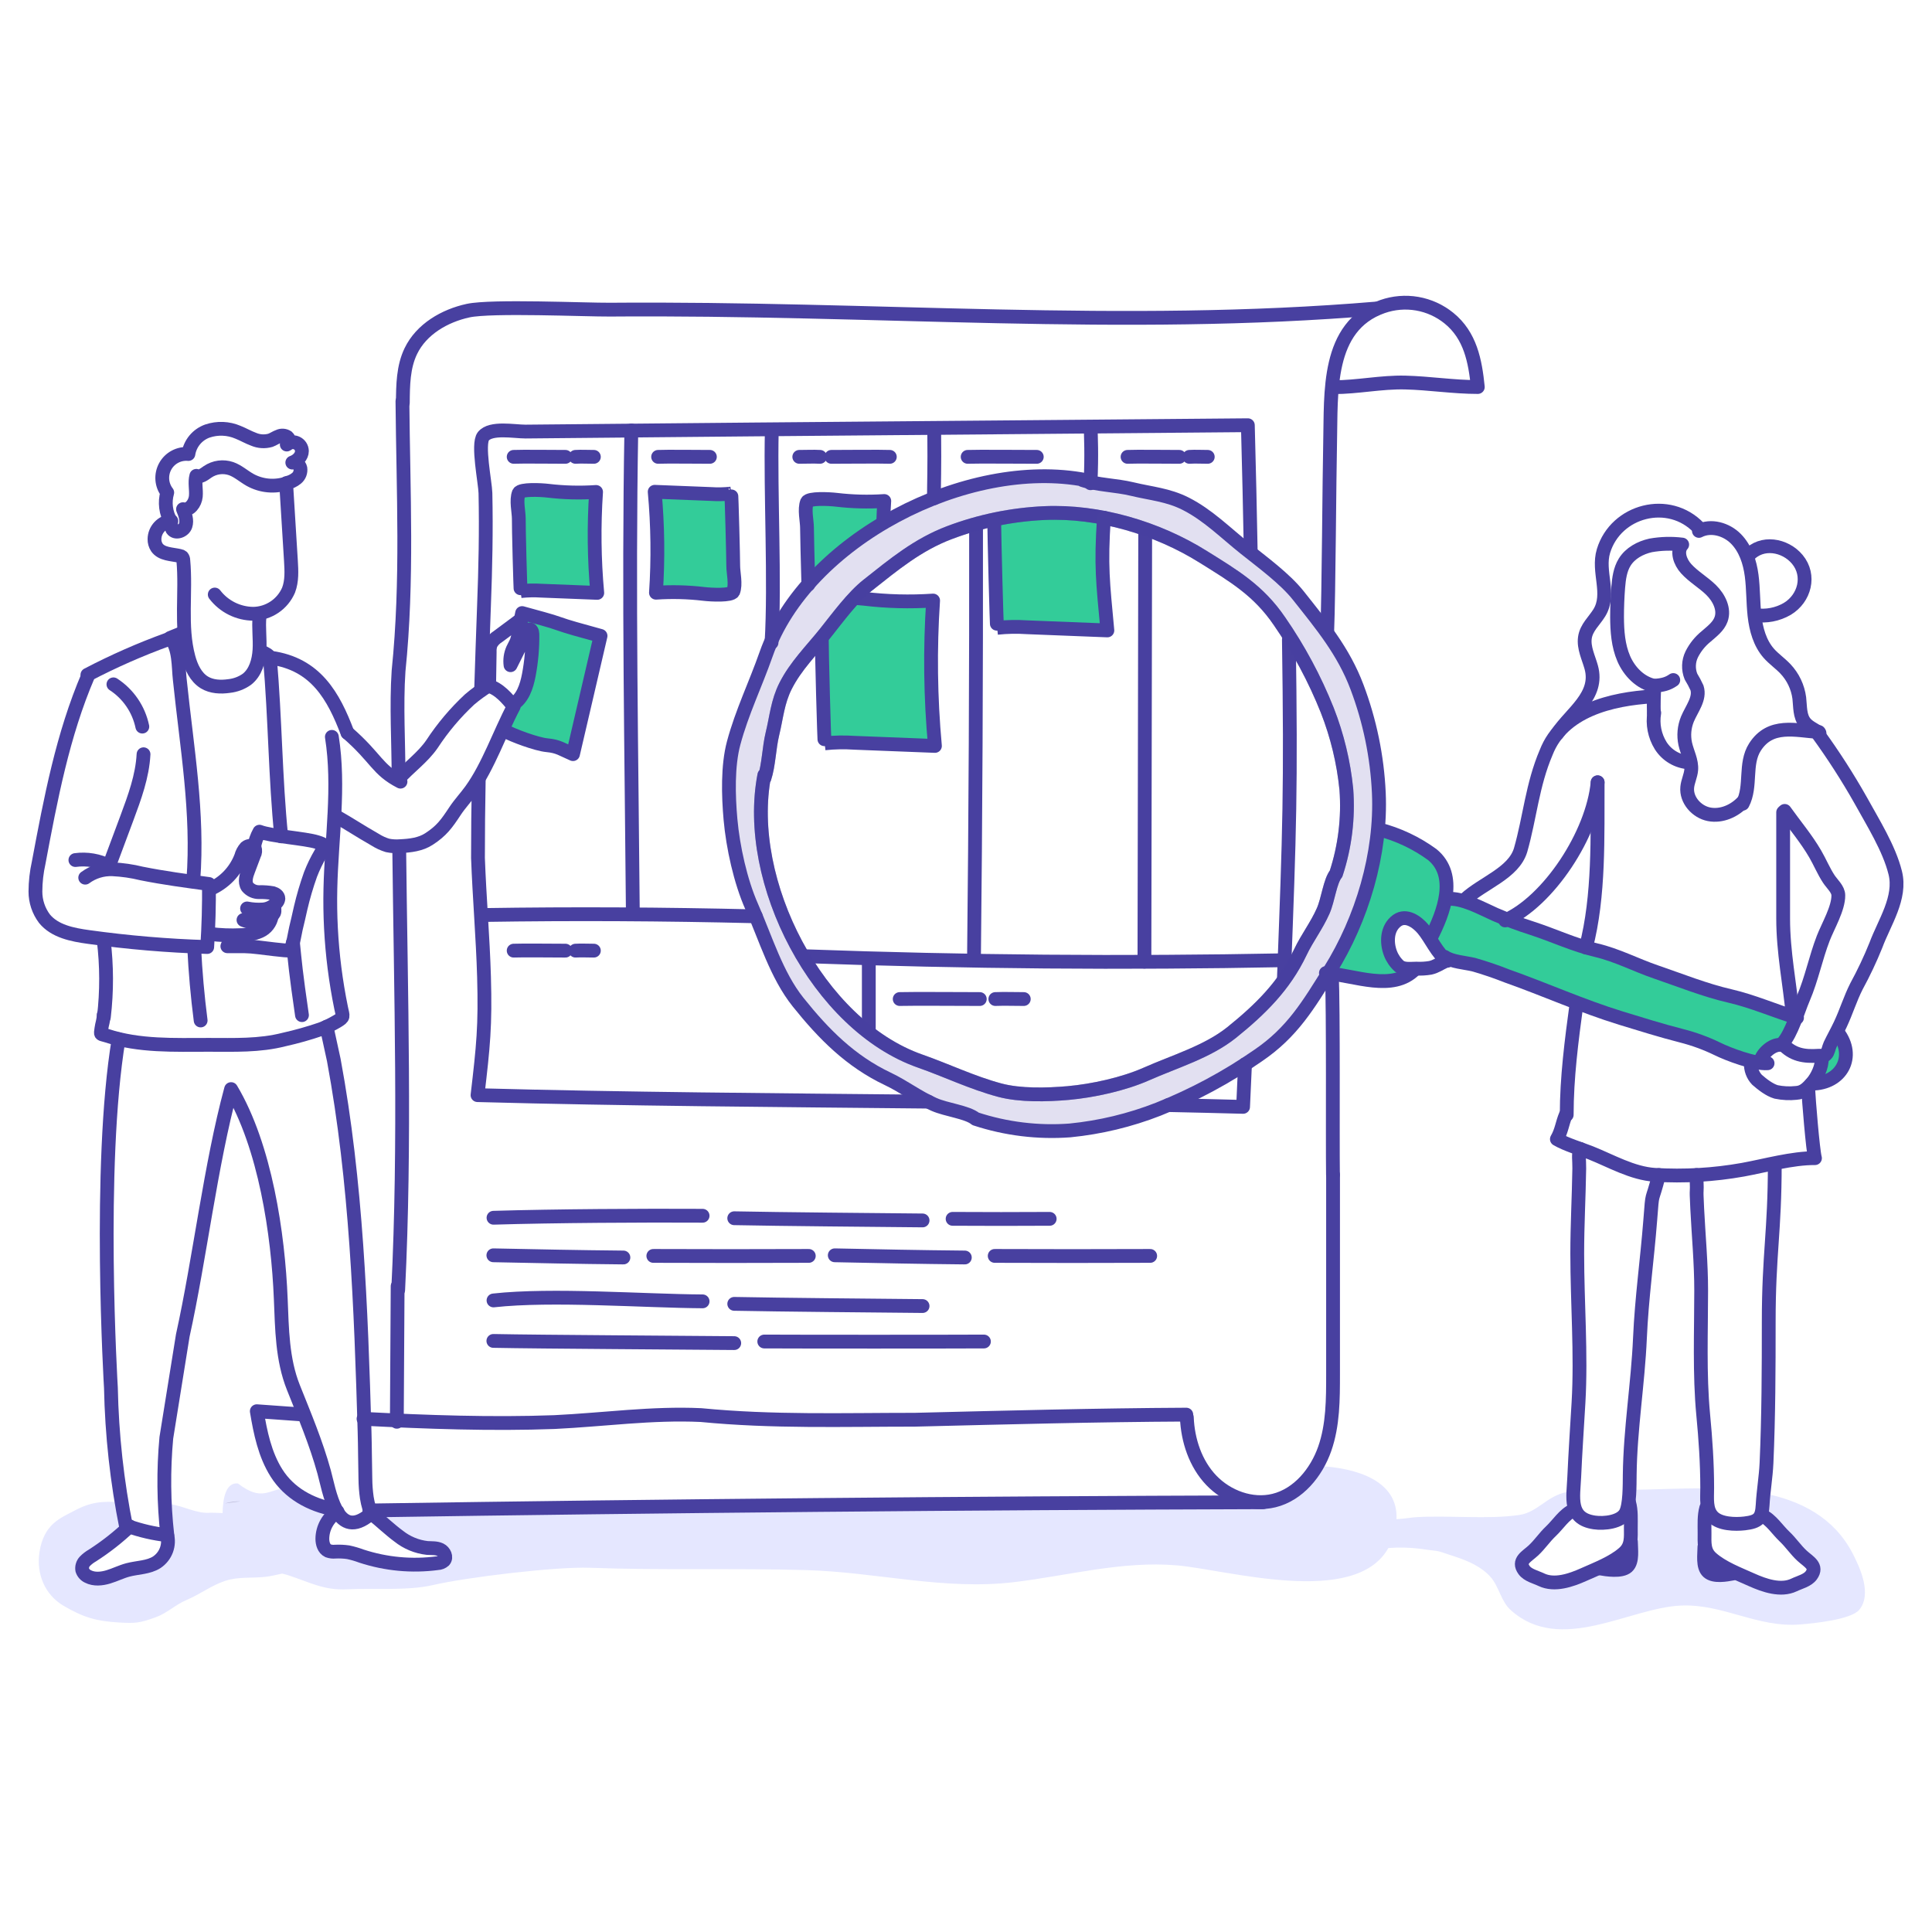 <svg width="140" height="140" viewBox="0 0 140 140" fill="none" xmlns="http://www.w3.org/2000/svg">
<path d="M72.403 45.662C73.12 45.597 73.841 45.585 74.56 45.626L80.391 45.823C80.068 42.826 80.024 39.805 80.259 36.799C78.646 36.498 77.007 36.358 75.366 36.38C74.591 36.38 72.395 36.523 72.189 36.883C71.894 37.538 72.189 38.579 72.189 39.186C72.179 39.726 72.357 45.668 72.403 45.662Z" fill="#33CC99"/>
<path d="M134.251 112.57C132.906 109.978 130.5 108.726 127.74 108.198C127.75 108.4 127.75 108.602 127.74 108.803C127.729 109.012 127.637 109.243 127.645 109.448C127.645 109.592 127.633 109.628 127.625 109.634C127.616 109.641 127.683 109.653 127.813 109.816C128.144 110.235 128.481 110.654 128.829 111.048C129.535 111.86 130.552 112.272 131.225 113.116C131.681 113.688 131.403 114.504 130.628 114.555C130.054 114.59 129.648 115.04 129.021 115.022C128.395 115.003 127.823 114.747 127.269 114.515C126.772 114.305 126.211 113.843 125.671 113.914C125.13 113.985 124.799 114.192 124.219 114.098C123.639 114.004 123.501 113.298 123.715 112.861C123.905 112.473 123.788 111.845 123.756 111.435C123.719 110.939 123.647 110.445 123.599 109.948C123.586 109.821 123.608 109.692 123.663 109.577C123.718 109.461 123.804 109.363 123.911 109.293C123.924 108.824 123.765 108.261 123.735 107.853C121.817 107.832 119.865 107.945 117.974 107.961C117.878 108.537 117.914 109.127 118.079 109.687C118.191 110.2 118.254 110.723 118.267 111.249C118.318 112.182 118.267 113.342 117.208 113.673C116.697 113.828 116.209 113.61 115.7 113.673C115.103 113.749 114.519 114.18 113.957 114.389C112.701 114.862 111.89 114.473 110.73 113.981C110.229 113.772 110.204 112.995 110.56 112.658C111.367 111.898 112.236 111.192 112.965 110.344C113.256 109.971 113.603 109.645 113.993 109.377C113.908 108.983 113.848 108.583 113.815 108.181C113.815 108.144 113.815 108.106 113.815 108.07C113.735 108.083 113.654 108.093 113.574 108.108C112.064 108.399 111.444 109.588 110.074 109.783C107.819 110.114 104.941 109.796 102.615 109.94C102.244 109.963 101.986 110.032 101.195 110.087C101.327 107.296 98.309 106.368 95.53 106.228C95.509 106.279 95.484 106.328 95.454 106.374C94.422 107.972 92.922 108.615 91.069 108.738C88.79 108.891 86.487 108.847 84.202 108.866C81.647 108.887 79.094 108.977 76.539 108.985C75.366 108.985 74.189 108.968 73.016 109.01C72.289 109.035 71.496 108.914 70.744 108.927C70.407 108.966 70.07 109.021 69.73 109.035C69.607 109.042 69.484 109.018 69.372 108.966H69.357C69.188 109.046 68.998 109.074 68.813 109.046C68.462 109.132 68.104 109.18 67.743 109.19C66.287 109.239 64.825 109.029 63.366 109.04C60.096 109.063 56.852 108.992 53.581 109.119C50.379 109.243 47.169 109.301 43.964 109.402C40.595 109.509 32.171 109.429 28.802 109.431C28.159 109.431 27.518 109.431 26.881 109.414C26.895 109.446 26.911 109.476 26.929 109.504C27.175 109.87 27.469 110.201 27.803 110.489C28.109 110.775 28.439 111.037 28.787 111.272C29.144 111.513 29.521 111.724 29.914 111.9C30.167 111.995 30.429 112.061 30.697 112.099C31.237 112.199 31.914 112.308 32.228 112.808C32.247 112.837 32.259 112.869 32.264 112.902C32.269 112.936 32.267 112.97 32.257 113.002C32.248 113.035 32.231 113.065 32.209 113.09C32.186 113.116 32.158 113.136 32.127 113.15C32.11 113.194 32.079 113.232 32.039 113.257C32 113.283 31.953 113.296 31.905 113.294C30.858 113.294 29.811 113.357 28.764 113.229C28.238 113.164 27.717 113.043 27.204 112.934C26.756 112.842 26.303 112.769 25.853 112.677C25.76 112.659 25.669 112.632 25.581 112.597C25.514 112.57 25.445 112.507 25.371 112.482C25.371 112.482 25.302 112.482 25.262 112.482L25.133 112.455L24.789 112.375C24.558 112.309 24.321 112.27 24.081 112.258C23.933 112.284 23.78 112.269 23.639 112.214C23.375 112.065 23.384 111.692 23.39 111.431C23.392 111.074 23.493 110.725 23.683 110.424C23.791 110.259 23.91 110.101 24.039 109.953C24.151 109.839 24.251 109.715 24.339 109.582C24.399 109.461 24.441 109.332 24.462 109.199C23.257 109.016 22.104 108.579 21.08 107.917C21.02 107.879 20.965 107.832 20.917 107.779C19.436 107.92 19.015 108.853 17.241 107.497C16.376 107.404 16.15 108.543 16.129 109.641C15.645 109.624 15.291 109.613 15.26 109.618C14.238 109.71 13.287 109.109 12.276 108.989C12.135 108.973 11.997 108.952 11.857 108.929C12.027 110.028 12.422 111.144 11.949 112.205C11.847 112.473 11.684 112.713 11.473 112.907C11.262 113.1 11.008 113.242 10.732 113.319C10.048 113.462 9.374 113.648 8.713 113.874C8.242 114.04 7.775 114.251 7.266 114.27C6.757 114.289 6.177 114.027 6.033 113.508C5.861 112.89 6.588 112.681 7.009 112.492C7.549 112.232 8.037 111.873 8.447 111.435C8.646 111.252 8.822 111.047 8.973 110.824C9.043 110.732 9.09 110.626 9.111 110.514C9.091 110.389 9.048 110.269 8.986 110.16C8.753 109.605 8.814 109.467 8.81 108.866C7.396 108.761 6.565 108.83 5.304 109.515C4.407 110.001 3.168 110.424 2.858 112.49C2.623 114.06 3.251 115.562 4.609 116.364C6.089 117.23 7.027 117.48 8.634 117.572C9.79 117.639 10.1 117.622 11.293 117.189C12.102 116.898 12.734 116.265 13.537 115.932C14.519 115.514 15.3 114.898 16.293 114.563C17.285 114.228 18.295 114.381 19.285 114.257C19.677 114.209 20.058 114.109 20.441 114.029C20.615 114.067 20.786 114.115 20.954 114.171C22.458 114.666 23.488 115.254 25.158 115.168C27.022 115.074 29.541 115.285 31.361 114.862C33.794 114.297 40.28 113.514 42.741 113.606C47.977 113.803 53.213 113.625 58.448 113.776C63.504 113.92 68.423 115.254 73.492 114.647C77.395 114.18 81.314 113.093 85.28 113.432C88.916 113.744 98.183 116.496 100.606 112.176C101.365 112.117 102.127 112.134 102.883 112.226C104.682 112.49 103.741 112.243 105.465 112.808C106.391 113.114 107.364 113.533 108.022 114.287C108.638 114.992 108.763 116.045 109.488 116.688C113.082 119.902 118.056 116.512 121.794 116.345C124.873 116.207 127.348 117.974 130.481 117.712C131.394 117.637 134.104 117.371 134.718 116.665C135.679 115.526 134.774 113.581 134.251 112.57Z" fill="#E5E7FF"/>
<path d="M59.907 53.87C60.623 53.793 61.345 53.779 62.064 53.828L67.894 54.059C67.57 50.555 67.525 47.031 67.76 43.521C66.091 43.633 64.416 43.59 62.755 43.393C61.984 43.301 59.898 43.202 59.693 43.621C59.398 44.388 59.703 45.602 59.693 46.305C59.684 46.94 59.861 53.876 59.907 53.87Z" fill="#33CC99"/>
<path d="M127.561 76.839C127.532 76.785 127.556 76.695 127.561 76.634C127.566 76.573 127.592 76.546 127.63 76.497C127.667 76.449 127.64 76.381 127.698 76.361C127.756 76.34 127.775 76.278 127.835 76.292C127.948 76.312 127.936 76.177 128.051 76.174C128.048 76.124 128.048 76.073 128.051 76.022C128.071 75.844 128.21 76.028 128.313 75.882C128.485 75.629 128.778 75.782 129.065 75.677C129.289 75.585 129.572 74.86 129.729 74.669C129.816 74.535 129.892 74.395 129.959 74.25C130.054 74.083 130.148 73.915 130.227 73.74C129.957 73.652 129.685 73.561 129.419 73.465C128.336 73.082 127.243 72.812 127.243 72.812L122.402 71.289C122.402 71.289 118.214 69.736 117.47 69.438C116.727 69.141 114.639 68.584 113.763 68.276C112.888 67.969 110.193 66.997 108.896 66.495C107.6 65.992 105.839 65.28 105.839 65.28L104.932 65.228C105.002 64.867 105.046 64.502 105.062 64.135C105.072 63.635 104.689 62.81 104.195 62.184C103.7 61.558 101.906 60.804 100.819 60.385C99.732 59.966 99.545 60.201 99.545 60.201L95.719 70.136C95.719 70.136 97.108 70.711 97.418 70.764C97.727 70.816 99.124 71.183 100.019 71.183C100.821 71.167 101.464 70.869 102.2 70.55C102.35 70.457 102.375 70.329 102.542 70.272C102.917 69.9 103.65 70.43 103.813 70.003C104.253 70.058 104.502 69.503 104.934 69.558L105.545 69.704L107.359 70.092L108.616 70.51L109.751 70.929L113.407 72.332L117.705 73.873C117.705 73.873 122.459 75.249 122.924 75.389C123.389 75.529 125.66 76.445 126.845 76.874C127.073 76.958 127.312 77.037 127.547 77.112C127.469 76.962 127.637 77.017 127.561 76.839ZM104.464 69.882C104.057 70.111 103.603 70.243 103.137 70.265C102.74 70.307 102.338 70.274 101.953 70.169C101.292 69.96 100.906 69.369 100.766 68.704C100.626 68.038 100.661 67.169 101.268 66.767C101.876 66.365 102.684 66.848 103.126 67.305C103.417 67.609 103.564 67.994 103.813 68.325C104.097 68.643 104.353 68.986 104.577 69.348C104.611 69.413 104.622 69.487 104.607 69.558C104.622 69.62 104.617 69.686 104.591 69.744C104.565 69.803 104.521 69.852 104.464 69.882Z" fill="#33CC99"/>
<path d="M133.035 74.958C133.106 75.025 133.173 75.098 133.235 75.179C133.62 75.73 133.703 76.701 133.374 77.321C133.045 77.94 132.275 78.332 131.573 78.343C131.528 78.344 131.482 78.343 131.437 78.341L131.594 78.069L132.073 76.634L132.551 75.882L133.035 74.958Z" fill="#33CC99"/>
<path d="M99.693 57.509C99.575 54.871 99.04 52.27 98.108 49.8C97.132 47.212 95.521 45.294 93.844 43.171C92.872 41.942 91.213 40.734 89.98 39.749C88.558 38.613 87.291 37.323 85.653 36.496C84.369 35.847 83.125 35.761 81.766 35.43C80.618 35.152 79.234 35.133 78.162 34.779H78.419C69.78 33.104 58.105 39.119 55.185 47.427C54.423 49.603 53.424 51.644 52.825 53.882C52.383 55.538 52.442 57.712 52.597 59.431C52.777 61.439 53.317 63.92 54.142 65.783C55.16 68.086 55.937 70.735 57.506 72.692C59.37 75.025 61.311 76.985 64.029 78.275C65.204 78.834 66.18 79.598 67.38 80.132C68.275 80.527 69.797 80.684 70.398 81.178C72.605 81.905 74.934 82.19 77.251 82.016C79.452 81.797 81.614 81.277 83.674 80.471C86.225 79.459 88.652 78.16 90.91 76.6C93.423 74.893 94.593 72.885 96.135 70.419C98.068 67.311 99.263 63.801 99.628 60.159C99.709 59.278 99.731 58.393 99.693 57.509V57.509ZM96.587 63.384C96.15 63.922 96.007 65.285 95.655 66.085C95.176 67.165 94.491 68.036 93.992 69.089C92.838 71.52 91.083 73.249 88.995 74.924C87.24 76.327 84.865 77.018 82.809 77.933C81.133 78.672 78.918 79.156 77.123 79.315C75.582 79.453 73.638 79.508 72.155 79.106C70.153 78.572 68.325 77.678 66.377 76.995C58.943 74.391 53.56 63.939 55.058 56.211V56.441C55.374 55.482 55.391 54.242 55.64 53.217C55.935 52 56.013 50.886 56.593 49.739C57.332 48.273 58.488 47.14 59.506 45.867C60.385 44.764 61.468 43.282 62.568 42.411C64.469 40.909 66.184 39.479 68.501 38.598C70.709 37.763 73.036 37.284 75.395 37.178C79.351 36.998 83.605 38.271 86.951 40.361C89.159 41.741 90.956 42.79 92.484 45.036C93.881 47.054 95.045 49.224 95.953 51.504C96.675 53.346 97.14 55.28 97.335 57.249C97.491 59.323 97.237 61.408 96.587 63.384V63.384Z" fill="#E2E0F1"/>
<path d="M36.347 53.083C37.084 53.437 38.892 53.9 39.586 53.963C40.205 54.019 40.514 54.166 40.946 54.371C41.099 54.444 41.268 54.524 41.471 54.61C41.656 53.842 42.099 51.93 42.53 50.074C42.92 48.389 43.301 46.749 43.467 46.052C42.85 45.876 42.231 45.704 41.609 45.535C41.14 45.405 40.814 45.294 40.492 45.184C40.148 45.067 39.809 44.952 39.306 44.817L37.783 44.398C37.754 44.55 37.737 44.701 37.72 44.853C37.705 44.987 37.689 45.121 37.666 45.258C37.61 45.581 37.55 45.903 37.488 46.224L37.6 46.898L38.284 45.599L38.557 45.667L38.352 48.538L38.011 50.247L37.19 50.999V51.341L36.347 53.083Z" fill="#33CC99"/>
<path d="M37.55 42.786C38.048 42.733 38.549 42.724 39.048 42.757L43.096 42.916C42.874 40.484 42.845 38.039 43.01 35.603C41.852 35.681 40.689 35.652 39.536 35.515C38.999 35.45 37.552 35.383 37.41 35.674C37.2 36.203 37.41 37.047 37.41 37.535C37.397 37.975 37.519 42.79 37.55 42.786Z" fill="#33CC99"/>
<path d="M52.801 35.719C52.303 35.772 51.802 35.782 51.303 35.749L47.257 35.59C47.481 38.021 47.512 40.467 47.349 42.903C48.508 42.824 49.671 42.854 50.824 42.991C51.358 43.056 52.807 43.123 52.949 42.832C53.159 42.302 52.949 41.458 52.949 40.97C52.953 40.522 52.832 35.707 52.801 35.719Z" fill="#33CC99"/>
<path d="M58.45 42.318C58.868 41.885 60.159 40.563 60.638 40.198C61.291 39.704 63.099 38.395 63.782 37.943C63.85 38.011 64.055 36.986 64.055 36.327C62.983 36.385 61.486 36.294 60.42 36.167C59.884 36.105 58.573 36.035 58.431 36.327C58.221 36.858 58.431 37.702 58.431 38.19C58.435 38.355 58.427 41.396 58.45 42.318Z" fill="#33CC99"/>
<path d="M16.293 108.945L17.428 108.793C17.044 108.779 16.66 108.831 16.293 108.945V108.945Z" fill="#BFBEDB"/>
<path d="M96.508 70.51C96.629 73.218 96.558 82.418 96.592 85.127" stroke="#4840A0" stroke-linecap="round" stroke-linejoin="round"/>
<path d="M96.633 28.058C98.372 28.058 100.083 27.678 101.825 27.72C103.567 27.762 105.329 28.047 107.088 28.045C106.897 26.16 106.548 24.31 104.994 23.053C104.329 22.514 103.538 22.154 102.694 22.007C101.851 21.861 100.984 21.933 100.177 22.216C96.099 23.656 96.47 28.497 96.386 32.008C96.328 34.577 96.284 43.128 96.177 45.695" stroke="#4840A0" stroke-linecap="round" stroke-linejoin="round"/>
<path d="M96.598 85.126V99.573C96.598 101.397 96.598 103.26 95.995 104.984C95.392 106.707 94.085 108.302 92.319 108.736C90.7 109.133 88.924 108.47 87.777 107.27C86.629 106.07 86.068 104.372 86.003 102.708" stroke="#4840A0" stroke-linecap="round" stroke-linejoin="round"/>
<path d="M26.77 109.454C48.428 109.123 70.014 108.925 91.528 108.859" stroke="#4840A0" stroke-linecap="round" stroke-linejoin="round"/>
<path d="M22.004 102.505L18.609 102.262C18.864 103.803 19.191 105.402 20.035 106.738C20.959 108.204 22.49 109.041 24.167 109.368" stroke="#4840A0" stroke-linecap="round" stroke-linejoin="round"/>
<path d="M85.963 102.509C79.439 102.542 72.868 102.718 66.293 102.879C61.068 102.879 56.013 103.049 50.796 102.542C47.257 102.375 43.717 102.879 40.178 103.049C35.627 103.217 30.909 103.049 26.343 102.812" stroke="#4840A0" stroke-linecap="round" stroke-linejoin="round"/>
<path d="M28.814 93.2L28.756 103.028" stroke="#4840A0" stroke-linecap="round" stroke-linejoin="round"/>
<path d="M99.77 22.354C81.293 23.912 63.437 22.283 44.205 22.438C42.454 22.452 35.618 22.142 33.918 22.511C32.217 22.88 30.534 23.857 29.771 25.442C29.216 26.59 29.2 27.915 29.191 29.192" stroke="#4840A0" stroke-linecap="round" stroke-linejoin="round"/>
<path d="M28.927 61.365C29.045 72.043 29.382 82.828 28.854 93.476" stroke="#4840A0" stroke-linecap="round" stroke-linejoin="round"/>
<path d="M29.162 29.079C29.218 35.647 29.555 42.06 28.881 48.622C28.711 51.149 28.881 53.846 28.881 56.304" stroke="#4840A0" stroke-linecap="round" stroke-linejoin="round"/>
<path d="M69.029 88.322C71.374 88.336 73.719 88.336 76.064 88.322" stroke="#4840A0" stroke-linecap="round" stroke-linejoin="round"/>
<path d="M53.206 88.278C56.626 88.347 63.433 88.404 66.853 88.437" stroke="#4840A0" stroke-linecap="round" stroke-linejoin="round"/>
<path d="M35.761 88.243C40.159 88.111 46.664 88.073 50.913 88.098" stroke="#4840A0" stroke-linecap="round" stroke-linejoin="round"/>
<path d="M47.343 91.008C49.686 91.023 56.264 91.023 58.608 91.008" stroke="#4840A0" stroke-linecap="round" stroke-linejoin="round"/>
<path d="M35.751 90.964C39.17 91.033 41.744 91.09 45.175 91.123" stroke="#4840A0" stroke-linecap="round" stroke-linejoin="round"/>
<path d="M72.08 91.008C74.426 91.023 81.002 91.023 83.347 91.008" stroke="#4840A0" stroke-linecap="round" stroke-linejoin="round"/>
<path d="M60.49 90.964C63.91 91.033 66.484 91.09 69.915 91.123" stroke="#4840A0" stroke-linecap="round" stroke-linejoin="round"/>
<path d="M53.206 94.482C56.626 94.551 63.433 94.607 66.853 94.641" stroke="#4840A0" stroke-linecap="round" stroke-linejoin="round"/>
<path d="M35.761 94.234C39.996 93.763 46.664 94.276 50.913 94.301" stroke="#4840A0" stroke-linecap="round" stroke-linejoin="round"/>
<path d="M55.382 97.211C57.726 97.226 68.957 97.226 71.299 97.211" stroke="#4840A0" stroke-linecap="round" stroke-linejoin="round"/>
<path d="M35.751 97.168C39.17 97.237 49.782 97.293 53.206 97.327" stroke="#4840A0" stroke-linecap="round" stroke-linejoin="round"/>
<path d="M34.691 56.561C34.655 58.429 34.636 60.298 34.636 62.169C34.741 65.039 34.99 67.903 35.074 70.774C35.177 74.333 35.018 75.82 34.603 79.358C45.227 79.647 56.287 79.718 67.274 79.829" stroke="#4840A0" stroke-linecap="round" stroke-linejoin="round"/>
<path d="M90.633 39.973C90.579 37.041 90.51 33.995 90.424 30.813C79.308 30.915 65.678 31.022 54.559 31.12L38.082 31.273C37.261 31.273 35.569 30.94 35.026 31.614C34.578 32.182 35.16 34.965 35.177 35.733C35.236 38.455 35.177 41.177 35.072 43.898C34.997 45.935 34.927 47.97 34.863 50.004" stroke="#4840A0" stroke-linecap="round" stroke-linejoin="round"/>
<path d="M93.038 70.835C93.446 60.109 93.555 57.148 93.398 46.361" stroke="#4840A0" stroke-linecap="round" stroke-linejoin="round"/>
<path d="M84.66 80.078C86.475 80.116 88.281 80.159 90.078 80.208C90.126 79.161 90.174 78.14 90.218 77.122" stroke="#4840A0" stroke-linecap="round" stroke-linejoin="round"/>
<path d="M34.98 66.306C41.625 66.203 47.998 66.237 54.769 66.4" stroke="#4840A0" stroke-linecap="round" stroke-linejoin="round"/>
<path d="M58.388 69.293C69.944 69.712 81.505 69.808 93.071 69.582" stroke="#4840A0" stroke-linecap="round" stroke-linejoin="round"/>
<path d="M62.957 69.672V74.735" stroke="#4840A0" stroke-linecap="round" stroke-linejoin="round"/>
<path d="M45.748 31.192C45.539 43.042 45.767 54.924 45.859 66.247" stroke="#4840A0" stroke-linecap="round" stroke-linejoin="round"/>
<path d="M55.927 31.192C55.82 35.873 56.172 42.121 55.908 46.568" stroke="#4840A0" stroke-linecap="round" stroke-linejoin="round"/>
<path d="M67.697 31.192C67.726 34.188 67.676 34.925 67.676 36.108" stroke="#4840A0" stroke-linecap="round" stroke-linejoin="round"/>
<path d="M79.041 31.192C79.041 31.518 79.127 32.917 79.022 35.017" stroke="#4840A0" stroke-linecap="round" stroke-linejoin="round"/>
<path d="M70.729 38.205C70.742 48.752 70.693 59.024 70.578 69.57" stroke="#4840A0" stroke-linecap="round" stroke-linejoin="round"/>
<path d="M82.985 38.522C82.966 48.964 82.949 59.25 82.93 69.683" stroke="#4840A0" stroke-linecap="round" stroke-linejoin="round"/>
<path d="M37.223 33.105C37.728 33.078 40.346 33.105 40.974 33.105" stroke="#4840A0" stroke-linecap="round" stroke-linejoin="round"/>
<path d="M41.702 33.105C42.207 33.078 42.406 33.105 43.034 33.105" stroke="#4840A0" stroke-linecap="round" stroke-linejoin="round"/>
<path d="M37.223 68.887C37.728 68.86 40.346 68.887 40.974 68.887" stroke="#4840A0" stroke-linecap="round" stroke-linejoin="round"/>
<path d="M41.702 68.887C42.207 68.86 42.406 68.887 43.034 68.887" stroke="#4840A0" stroke-linecap="round" stroke-linejoin="round"/>
<path d="M65.196 72.394C65.978 72.367 70.026 72.394 70.999 72.394" stroke="#4840A0" stroke-linecap="round" stroke-linejoin="round"/>
<path d="M72.126 72.394C72.907 72.367 73.213 72.394 74.187 72.394" stroke="#4840A0" stroke-linecap="round" stroke-linejoin="round"/>
<path d="M81.707 33.105C82.212 33.078 84.83 33.105 85.458 33.105" stroke="#4840A0" stroke-linecap="round" stroke-linejoin="round"/>
<path d="M86.187 33.105C86.692 33.078 86.891 33.105 87.519 33.105" stroke="#4840A0" stroke-linecap="round" stroke-linejoin="round"/>
<path d="M64.48 33.105C63.91 33.078 60.955 33.105 60.245 33.105" stroke="#4840A0" stroke-linecap="round" stroke-linejoin="round"/>
<path d="M59.422 33.105C58.852 33.078 58.628 33.105 57.919 33.105" stroke="#4840A0" stroke-linecap="round" stroke-linejoin="round"/>
<path d="M47.69 33.105C48.195 33.078 50.813 33.105 51.441 33.105" stroke="#4840A0" stroke-linecap="round" stroke-linejoin="round"/>
<path d="M70.12 33.105C70.625 33.078 74.499 33.105 75.129 33.105" stroke="#4840A0" stroke-linecap="round" stroke-linejoin="round"/>
<path d="M37.734 42.833C38.231 42.78 38.733 42.77 39.231 42.803L43.28 42.962C43.057 40.531 43.029 38.085 43.194 35.649C42.036 35.728 40.872 35.698 39.719 35.561C39.183 35.496 37.736 35.429 37.594 35.72C37.384 36.25 37.594 37.094 37.594 37.582C37.581 38.021 37.703 42.837 37.734 42.833Z" stroke="#4840A0" stroke-linecap="round" stroke-linejoin="round"/>
<path d="M59.552 46.3C59.541 46.928 59.719 53.871 59.761 53.865C60.478 53.789 61.199 53.776 61.918 53.825L67.749 54.053C67.426 50.55 67.382 47.028 67.617 43.518C65.948 43.63 64.272 43.587 62.611 43.388C62.467 43.371 62.276 43.354 62.061 43.34" stroke="#4840A0" stroke-linecap="round" stroke-linejoin="round"/>
<path d="M123.105 38.252C120.94 35.978 117.093 36.972 116.194 39.927C115.738 41.432 116.741 43.021 115.895 44.401C115.526 45.004 114.95 45.477 114.848 46.21C114.745 46.943 115.114 47.653 115.306 48.348C115.88 50.416 113.878 51.622 112.841 53.163" stroke="#4840A0" stroke-linecap="round" stroke-linejoin="round"/>
<path d="M131.849 53.132C131.505 52.87 131.074 52.713 130.802 52.382C130.402 51.899 130.456 51.204 130.383 50.58C130.278 49.786 129.926 49.046 129.375 48.465C128.998 48.067 128.538 47.753 128.173 47.341C127.526 46.604 127.252 45.609 127.141 44.636C127.03 43.662 127.059 42.674 126.931 41.704C126.804 40.735 126.483 39.747 125.794 39.047C125.105 38.348 123.981 38.021 123.109 38.472" stroke="#4840A0" stroke-linecap="round" stroke-linejoin="round"/>
<path d="M119.844 51.704C119.826 51.034 119.844 50.364 119.874 49.696C118.866 49.487 118.069 48.668 117.662 47.726C117.256 46.784 117.183 45.733 117.178 44.707C117.178 43.988 117.206 43.272 117.262 42.559C117.315 41.931 117.396 41.275 117.729 40.737C118.131 40.086 118.858 39.69 119.614 39.521C120.369 39.387 121.139 39.367 121.899 39.462C121.463 39.946 121.75 40.733 122.188 41.212C122.722 41.801 123.432 42.199 123.997 42.755C124.563 43.312 124.986 44.146 124.712 44.891C124.523 45.406 124.052 45.752 123.639 46.114C123.202 46.466 122.845 46.908 122.592 47.41C122.469 47.661 122.4 47.935 122.391 48.214C122.381 48.493 122.43 48.772 122.536 49.03C122.697 49.292 122.842 49.563 122.969 49.843C123.216 50.617 122.588 51.361 122.276 52.112C122.045 52.679 121.99 53.302 122.119 53.901C122.259 54.529 122.605 55.138 122.552 55.785C122.517 56.218 122.303 56.622 122.263 57.051C122.175 57.967 122.942 58.831 123.845 59.007C124.747 59.183 125.698 58.762 126.318 58.084" stroke="#4840A0" stroke-linecap="round" stroke-linejoin="round"/>
<path d="M119.88 49.697C120.487 49.644 120.846 49.561 121.252 49.278" stroke="#4840A0" stroke-linecap="round" stroke-linejoin="round"/>
<path d="M126.682 40.27C127.658 39.171 129.361 39.477 130.242 40.536C131.212 41.705 130.77 43.363 129.518 44.119C128.809 44.534 127.978 44.692 127.166 44.567" stroke="#4840A0" stroke-linecap="round" stroke-linejoin="round"/>
<path d="M119.874 51.654C119.734 52.478 119.9 53.325 120.341 54.035C120.564 54.385 120.867 54.677 121.225 54.887C121.582 55.098 121.985 55.22 122.399 55.245" stroke="#4840A0" stroke-linecap="round" stroke-linejoin="round"/>
<path d="M131.801 53.045C130.102 52.931 128.291 52.383 127.17 54.135C126.391 55.356 126.944 56.972 126.278 58.241" stroke="#4840A0" stroke-linecap="round" stroke-linejoin="round"/>
<path d="M109.069 66.698C112.211 65.305 115.415 60.456 115.771 56.685" stroke="#4840A0" stroke-linecap="round" stroke-linejoin="round"/>
<path d="M119.762 50.466C116.763 50.644 113.224 51.486 112.043 54.52C111.033 56.88 110.864 59.237 110.189 61.597C109.685 63.272 107.494 63.956 106.154 65.181" stroke="#4840A0" stroke-linecap="round" stroke-linejoin="round"/>
<path d="M114.244 72.723C113.882 75.385 113.53 78.094 113.53 80.784" stroke="#4840A0" stroke-linecap="round" stroke-linejoin="round"/>
<path d="M115.771 56.692C115.752 60.592 115.901 64.924 114.921 68.662" stroke="#4840A0" stroke-linecap="round" stroke-linejoin="round"/>
<path d="M129.214 58.865V66.567C129.214 69.001 129.694 71.274 129.914 73.634" stroke="#4840A0" stroke-linecap="round" stroke-linejoin="round"/>
<path d="M131.034 78.954C131.055 79.526 131.365 83.393 131.52 83.924C129.857 83.914 127.937 84.463 126.299 84.762C124.191 85.139 122.046 85.263 119.909 85.133C118.282 85.026 116.751 84.13 115.264 83.537C114.51 83.238 113.478 82.934 112.818 82.545C113.172 81.931 113.195 81.42 113.461 80.788" stroke="#4840A0" stroke-linecap="round" stroke-linejoin="round"/>
<path d="M114.515 83.257C114.343 83.676 114.45 84.032 114.439 84.673C114.408 86.737 114.293 88.768 114.293 90.839C114.293 94.431 114.59 98.089 114.383 101.651C114.278 103.451 114.154 105.233 114.075 107.038C114.01 108.504 113.639 110.051 115.541 110.323C116.242 110.424 117.426 110.3 117.792 109.649C118.112 109.079 118.087 107.589 118.096 106.879C118.133 103.569 118.693 100.258 118.837 96.954C118.965 94.05 119.359 91.301 119.583 88.427C119.763 86.098 119.652 87.35 120.211 85.146" stroke="#4840A0" stroke-linecap="round" stroke-linejoin="round"/>
<path d="M122.933 85.144C123.002 87.003 122.887 85.602 122.986 87.571C123.084 89.539 123.275 91.53 123.273 93.536C123.273 96.452 123.143 99.582 123.419 102.497C123.589 104.277 123.71 106.019 123.71 107.823C123.71 108.59 123.601 109.392 124.117 109.917C124.632 110.443 125.723 110.472 126.42 110.392C127.426 110.275 127.677 110.007 127.727 109.059C127.782 108.05 127.962 107.03 128.008 106.01C128.159 102.604 128.169 99.195 128.169 95.778C128.169 90.852 128.607 89.273 128.607 84.346" stroke="#4840A0" stroke-linecap="round" stroke-linejoin="round"/>
<path d="M127.702 109.833C128.33 110.106 128.799 110.857 129.294 111.324C129.788 111.791 130.11 112.3 130.586 112.738C131.061 113.175 131.738 113.487 131.25 114.155C130.975 114.532 130.412 114.653 129.993 114.856C129.046 115.304 127.859 114.896 126.933 114.48C126.008 114.063 124.806 113.611 124.022 112.913C123.446 112.403 123.518 111.791 123.518 111.081C123.518 110.476 123.478 109.85 123.639 109.27" stroke="#4840A0" stroke-linecap="round" stroke-linejoin="round"/>
<path d="M123.509 112.09C123.509 112.624 123.358 113.53 123.779 113.905C124.2 114.28 125.086 114.115 125.566 114.025" stroke="#4840A0" stroke-linecap="round" stroke-linejoin="round"/>
<path d="M102.533 70.238C100.92 71.875 98.223 70.696 96.08 70.51" stroke="#4840A0" stroke-linecap="round" stroke-linejoin="round"/>
<path d="M99.924 60.102C101.315 60.461 102.625 61.079 103.786 61.926C105.639 63.442 104.623 66.139 103.677 67.964" stroke="#4840A0" stroke-linecap="round" stroke-linejoin="round"/>
<path d="M104.716 69.656C104.345 69.822 104.05 70.046 103.645 70.132C103.311 70.188 102.971 70.208 102.632 70.19C102.234 70.19 101.737 70.276 101.404 70.019C101.118 69.764 100.897 69.444 100.759 69.087C100.458 68.306 100.483 67.253 101.235 66.708C101.899 66.231 102.69 66.815 103.107 67.305C103.7 68.007 104.138 69.106 104.883 69.623" stroke="#4840A0" stroke-linecap="round" stroke-linejoin="round"/>
<path d="M104.881 65.138C105.984 65.045 107.348 65.824 108.351 66.268C109.229 66.649 110.126 66.984 111.038 67.273C112.623 67.79 114.045 68.473 115.679 68.858C117.172 69.208 118.573 69.947 119.987 70.428C121.758 71.034 123.547 71.756 125.377 72.177C127.03 72.56 128.605 73.257 130.219 73.749" stroke="#4840A0" stroke-linecap="round" stroke-linejoin="round"/>
<path d="M133.175 74.817C134.519 76.572 133.415 78.519 131.29 78.525" stroke="#4840A0" stroke-linecap="round" stroke-linejoin="round"/>
<path d="M128.085 77.047C127.156 77.119 125.231 76.394 124.439 76.001C123.613 75.6 122.749 75.285 121.859 75.058C120.393 74.684 118.912 74.221 117.461 73.777C114.609 72.898 111.98 71.706 109.193 70.72C108.404 70.407 107.601 70.134 106.784 69.901C106.173 69.755 105.189 69.692 104.69 69.338" stroke="#4840A0" stroke-linecap="round" stroke-linejoin="round"/>
<path d="M132.01 76.708C132.043 77.274 131.675 78.061 131.308 78.471C130.982 78.84 130.68 79.168 130.161 79.196C129.675 79.248 129.185 79.224 128.707 79.125C128.219 78.984 127.698 78.576 127.321 78.245C127.169 78.086 127.051 77.898 126.975 77.692C126.898 77.486 126.864 77.267 126.875 77.048" stroke="#4840A0" stroke-linecap="round" stroke-linejoin="round"/>
<path d="M129.024 75.713C128.42 75.674 127.681 76.342 127.558 76.911" stroke="#4840A0" stroke-linecap="round" stroke-linejoin="round"/>
<path d="M113.991 109.454C113.363 109.725 112.894 110.476 112.399 110.943C111.905 111.41 111.583 111.919 111.107 112.359C110.632 112.798 109.955 113.106 110.443 113.776C110.718 114.153 111.281 114.274 111.7 114.475C112.646 114.923 113.834 114.515 114.76 114.1C115.685 113.686 116.887 113.232 117.671 112.534C118.247 112.021 118.175 111.412 118.175 110.702C118.175 110.095 118.215 109.469 118.054 108.889" stroke="#4840A0" stroke-linecap="round" stroke-linejoin="round"/>
<path d="M118.183 111.716C118.183 112.247 118.334 113.154 117.913 113.529C117.492 113.904 116.412 113.738 115.932 113.65" stroke="#4840A0" stroke-linecap="round" stroke-linejoin="round"/>
<path d="M78.694 34.789C70.076 33.114 58.423 39.119 55.516 47.404C54.756 49.575 53.761 51.612 53.164 53.844C52.721 55.496 52.781 57.663 52.934 59.38C53.114 61.382 53.653 63.857 54.478 65.716C55.491 68.019 56.266 70.655 57.828 72.613C59.688 74.937 61.623 76.892 64.333 78.18C65.508 78.737 66.48 79.499 67.684 80.031C68.576 80.427 70.095 80.582 70.694 81.078C72.895 81.802 75.218 82.087 77.529 81.915C79.726 81.698 81.882 81.179 83.938 80.374C86.482 79.36 88.903 78.06 91.153 76.499C93.666 74.796 94.828 72.793 96.365 70.333C98.696 66.604 100.116 61.863 99.915 57.454C99.795 54.829 99.26 52.24 98.332 49.782C97.358 47.19 95.76 45.277 94.085 43.16C93.115 41.933 91.463 40.729 90.231 39.745C88.807 38.614 87.542 37.325 85.917 36.502C84.637 35.853 83.404 35.767 82.038 35.438C80.895 35.16 79.513 35.141 78.445 34.789" stroke="#4840A0" stroke-linecap="round" stroke-linejoin="round"/>
<path d="M55.388 56.164C53.895 63.873 59.265 74.298 66.681 76.892C68.622 77.573 70.451 78.463 72.444 78.996C73.923 79.392 75.862 79.34 77.399 79.206C79.19 79.045 81.406 78.563 83.071 77.826C85.123 76.917 87.492 76.224 89.243 74.826C91.324 73.151 93.075 71.43 94.227 69.003C94.725 67.956 95.408 67.085 95.883 66.007C96.237 65.209 96.378 63.85 96.815 63.314C97.463 61.344 97.717 59.266 97.561 57.199C97.365 55.234 96.9 53.306 96.179 51.468C95.272 49.195 94.112 47.032 92.719 45.019C91.194 42.777 89.4 41.73 87.198 40.354C83.862 38.261 79.619 37.004 75.68 37.18C73.327 37.286 71.006 37.763 68.802 38.596C66.499 39.467 64.781 40.899 62.884 42.4C61.786 43.267 60.71 44.747 59.83 45.848C58.817 47.117 57.663 48.248 56.926 49.707C56.346 50.854 56.268 51.966 55.973 53.178C55.726 54.202 55.709 55.438 55.393 56.395" stroke="#4840A0" stroke-linecap="round" stroke-linejoin="round"/>
<path opacity="0.4" d="M55.388 56.164C53.895 63.873 59.265 74.298 66.681 76.892C68.622 77.573 70.451 78.463 72.444 78.996C73.923 79.392 75.862 79.34 77.399 79.206C79.19 79.045 81.406 78.563 83.071 77.826C85.123 76.917 87.492 76.224 89.243 74.826C91.324 73.151 93.075 71.43 94.227 69.003C94.725 67.956 95.408 67.085 95.883 66.007C96.237 65.209 96.378 63.85 96.815 63.314C97.463 61.344 97.717 59.266 97.561 57.199C97.365 55.234 96.9 53.306 96.179 51.468C95.272 49.195 94.112 47.032 92.719 45.019C91.194 42.777 89.4 41.73 87.198 40.354C83.862 38.261 79.619 37.004 75.68 37.18C73.327 37.286 71.006 37.763 68.802 38.596C66.499 39.467 64.781 40.899 62.884 42.4C61.786 43.267 60.71 44.747 59.83 45.848C58.817 47.117 57.663 48.248 56.926 49.707C56.346 50.854 56.268 51.966 55.973 53.178C55.726 54.202 55.709 55.438 55.393 56.395" stroke="#4840A0" stroke-linecap="round" stroke-linejoin="round"/>
<path d="M131.735 53.174C132.854 54.715 133.885 56.318 134.822 57.975C135.696 59.565 136.896 61.464 137.335 63.243C137.79 65.058 136.544 66.847 135.936 68.488C135.525 69.509 135.054 70.505 134.527 71.472C134.073 72.364 133.784 73.333 133.352 74.244C133.118 74.742 132.849 75.213 132.613 75.709C132.523 75.9 132.473 76.262 132.318 76.403C131.995 76.689 132.204 76.476 131.794 76.503C130.713 76.578 129.909 76.442 129.153 75.63C129.838 74.88 130.274 73.272 130.678 72.332C131.279 70.929 131.57 69.411 132.123 67.981C132.456 67.121 133.226 65.817 133.212 64.879C133.212 64.441 132.768 64.066 132.525 63.7C132.152 63.136 131.878 62.467 131.534 61.876C130.891 60.771 130.068 59.801 129.327 58.761" stroke="#4840A0" stroke-linecap="round" stroke-linejoin="round"/>
<path d="M25.183 53.103C27.304 54.956 27.315 55.764 29.022 56.642" stroke="#4840A0" stroke-linecap="round" stroke-linejoin="round"/>
<path d="M35.445 49.659C34.947 49.964 34.474 50.307 34.029 50.685C32.995 51.648 32.08 52.733 31.306 53.915C30.63 54.899 29.631 55.59 28.837 56.484" stroke="#4840A0" stroke-linecap="round" stroke-linejoin="round"/>
<path d="M35.359 49.684C36.165 49.893 36.783 50.642 37.225 51.193C36.215 53.096 35.392 55.523 34.132 57.265C33.759 57.782 33.319 58.247 32.969 58.779C32.366 59.692 32.004 60.203 31.084 60.799C30.481 61.193 29.733 61.283 29.015 61.316C28.704 61.343 28.391 61.325 28.085 61.262C27.773 61.168 27.475 61.032 27.2 60.858C25.897 60.11 25.545 59.84 24.24 59.093" stroke="#4840A0" stroke-linecap="round" stroke-linejoin="round"/>
<path d="M9.279 110.589C10.199 110.916 11.154 111.136 12.125 111.245C11.86 108.902 11.836 106.538 12.053 104.191L13.245 96.773C14.472 91.222 15.258 84.405 16.745 78.919C19.22 83.073 20.156 89.43 20.345 94.126C20.435 96.289 20.447 98.506 21.26 100.543C22.073 102.581 22.9 104.54 23.486 106.659C23.859 107.999 24.366 111.534 26.596 109.907C26.95 109.649 26.873 109.676 26.745 109.253C26.674 109.016 26.619 108.774 26.581 108.529C26.516 108.075 26.481 107.617 26.477 107.158C26.448 106.021 26.452 104.882 26.418 103.745C26.154 94.767 25.83 85.659 24.188 76.813L23.664 74.405" stroke="#4840A0" stroke-linecap="round" stroke-linejoin="round"/>
<path d="M9.157 110.74C8.481 107.385 8.106 103.977 8.037 100.556C8.037 100.556 7.063 84.516 8.596 75.301" stroke="#4840A0" stroke-linecap="round" stroke-linejoin="round"/>
<path d="M26.986 109.728C27.577 110.203 28.272 110.865 28.886 111.313C29.483 111.789 30.202 112.087 30.961 112.172C31.282 112.192 31.619 112.161 31.908 112.299C32.197 112.437 32.389 112.844 32.178 113.084C32.048 113.202 31.88 113.269 31.705 113.273C29.851 113.519 27.965 113.343 26.188 112.76C25.877 112.644 25.557 112.55 25.231 112.481C24.921 112.436 24.608 112.422 24.295 112.437C24.12 112.456 23.943 112.434 23.778 112.375C23.47 112.232 23.359 111.847 23.359 111.508C23.362 111.114 23.464 110.727 23.657 110.383C23.849 110.039 24.125 109.749 24.458 109.54" stroke="#4840A0" stroke-linecap="round" stroke-linejoin="round"/>
<path d="M12.106 111.194C12.21 111.566 12.194 111.96 12.06 112.322C11.926 112.683 11.681 112.993 11.361 113.207C10.749 113.598 9.97 113.577 9.266 113.763C8.78 113.893 8.328 114.124 7.846 114.268C7.365 114.413 6.824 114.465 6.38 114.239C6.281 114.194 6.193 114.129 6.121 114.048C6.048 113.967 5.994 113.871 5.961 113.768C5.942 113.656 5.948 113.541 5.981 113.432C6.013 113.323 6.07 113.223 6.148 113.14C6.308 112.976 6.491 112.835 6.69 112.721C7.656 112.102 8.561 111.392 9.392 110.602" stroke="#4840A0" stroke-linecap="round" stroke-linejoin="round"/>
<path d="M20.751 35.3L21.082 40.647C21.124 41.359 21.166 42.096 20.911 42.762C20.696 43.262 20.343 43.689 19.892 43.993C19.441 44.297 18.912 44.465 18.368 44.477C17.825 44.474 17.29 44.347 16.803 44.105C16.317 43.863 15.892 43.513 15.562 43.082" stroke="#4840A0" stroke-linecap="round" stroke-linejoin="round"/>
<path d="M18.804 44.698C18.728 45.492 18.852 46.294 18.804 47.091C18.755 47.889 18.519 48.735 17.888 49.225C17.51 49.493 17.068 49.66 16.607 49.711C15.997 49.8 15.34 49.773 14.812 49.453C14.184 49.068 13.848 48.337 13.658 47.623C13.051 45.353 13.501 42.941 13.283 40.601C13.284 40.513 13.255 40.428 13.199 40.36C13.149 40.318 13.088 40.291 13.023 40.282C12.431 40.15 11.71 40.165 11.365 39.665C11.249 39.487 11.19 39.278 11.195 39.066C11.199 38.734 11.326 38.416 11.552 38.174C11.778 37.931 12.086 37.781 12.416 37.753C12.365 37.955 12.388 38.168 12.481 38.354C12.713 38.693 13.319 38.48 13.446 38.09C13.574 37.701 13.421 37.278 13.262 36.897C13.746 37.016 14.144 36.465 14.19 35.969C14.236 35.473 14.094 34.962 14.226 34.481C14.504 34.61 14.797 34.361 15.051 34.187C15.296 34.022 15.576 33.914 15.869 33.874C16.162 33.834 16.46 33.863 16.741 33.957C17.245 34.133 17.65 34.51 18.115 34.772C18.521 34.998 18.971 35.137 19.434 35.179C19.898 35.221 20.365 35.166 20.806 35.017" stroke="#4840A0" stroke-linecap="round" stroke-linejoin="round"/>
<path d="M12.387 37.806C12.201 37.49 12.081 37.141 12.035 36.777C11.989 36.414 12.017 36.045 12.119 35.693C11.912 35.425 11.788 35.103 11.762 34.766C11.736 34.429 11.809 34.091 11.971 33.795C12.134 33.498 12.379 33.255 12.678 33.096C12.976 32.937 13.315 32.868 13.652 32.898C13.71 32.523 13.869 32.171 14.111 31.878C14.354 31.585 14.67 31.364 15.028 31.236C15.753 30.99 16.544 31.021 17.248 31.324C17.631 31.476 17.991 31.69 18.381 31.832C18.765 31.996 19.194 32.022 19.595 31.906C19.805 31.83 19.987 31.696 20.194 31.623C20.294 31.576 20.404 31.555 20.515 31.564C20.625 31.572 20.731 31.608 20.823 31.669C20.994 31.809 20.988 32.14 20.781 32.213C20.874 32.129 20.989 32.072 21.113 32.051C21.237 32.03 21.365 32.045 21.48 32.095C21.596 32.144 21.695 32.226 21.766 32.33C21.836 32.434 21.875 32.557 21.878 32.682C21.878 33.072 21.547 33.392 21.181 33.52C21.313 33.503 21.447 33.537 21.556 33.614C21.665 33.692 21.74 33.808 21.767 33.939C21.786 34.072 21.77 34.209 21.722 34.335C21.673 34.461 21.593 34.573 21.488 34.659C21.279 34.83 21.031 34.947 20.766 35" stroke="#4840A0" stroke-linecap="round" stroke-linejoin="round"/>
<path d="M14.071 68.657C14.157 70.426 14.313 72.19 14.54 73.948" stroke="#4840A0" stroke-linecap="round" stroke-linejoin="round"/>
<path d="M13.296 45.835L12.336 46.223C13 46.951 12.921 48.302 13.025 49.219C13.539 54.19 14.383 58.907 14.008 63.794" stroke="#4840A0" stroke-linecap="round" stroke-linejoin="round"/>
<path d="M12.175 46.329C10.172 47.054 8.221 47.913 6.334 48.901" stroke="#4840A0" stroke-linecap="round" stroke-linejoin="round"/>
<path d="M6.391 48.944C4.542 53.251 3.668 57.903 2.803 62.51C2.65 63.197 2.57 63.899 2.567 64.603C2.566 65.313 2.796 66.004 3.222 66.572C3.968 67.486 5.245 67.736 6.416 67.897C9.267 68.293 12.138 68.537 15.015 68.625C15.113 67.105 15.155 65.582 15.141 64.057C13.507 63.837 11.871 63.619 10.257 63.295C9.57 63.126 8.869 63.025 8.163 62.991C7.45 62.96 6.748 63.175 6.175 63.6" stroke="#4840A0" stroke-linecap="round" stroke-linejoin="round"/>
<path d="M5.463 62.322C6.301 62.209 7.153 62.355 7.905 62.74L9.201 59.263C9.756 57.77 10.317 56.25 10.401 54.656" stroke="#4840A0" stroke-linecap="round" stroke-linejoin="round"/>
<path d="M10.313 52.653C10.183 52.03 9.931 51.438 9.572 50.913C9.213 50.387 8.753 49.937 8.219 49.59" stroke="#4840A0" stroke-linecap="round" stroke-linejoin="round"/>
<path d="M7.513 68.12C7.741 69.969 7.746 71.839 7.528 73.689" stroke="#4840A0" stroke-linecap="round" stroke-linejoin="round"/>
<path d="M21.229 68.297C21.373 69.717 21.428 70.443 21.882 73.561" stroke="#4840A0" stroke-linecap="round" stroke-linejoin="round"/>
<path d="M18.967 47.236C19.177 47.314 19.56 47.506 19.56 47.699C19.947 52.134 19.947 56.373 20.379 60.605" stroke="#4840A0" stroke-linecap="round" stroke-linejoin="round"/>
<path d="M19.635 47.664C22.881 48.114 24.171 50.444 25.179 53.107" stroke="#4840A0" stroke-linecap="round" stroke-linejoin="round"/>
<path d="M24.048 53.396C24.624 57.022 24.023 60.724 23.941 64.388C23.897 66.309 23.997 68.231 24.238 70.138C24.362 71.111 24.523 72.083 24.72 73.044C24.852 73.689 24.952 73.689 24.431 74.005C24.05 74.231 23.651 74.424 23.237 74.581C22.37 74.877 21.487 75.126 20.592 75.326C18.787 75.789 16.986 75.713 15.12 75.713C12.619 75.713 10.094 75.824 7.733 75.047C7.247 74.888 7.287 75.033 7.346 74.547C7.386 74.212 7.511 73.938 7.511 73.548" stroke="#4840A0" stroke-linecap="round" stroke-linejoin="round"/>
<path d="M15.189 64.439C15.71 64.217 16.18 63.893 16.573 63.486C16.965 63.078 17.271 62.595 17.472 62.066C17.533 61.825 17.652 61.603 17.817 61.417C18.004 61.252 18.347 61.239 18.46 61.459C18.488 61.539 18.499 61.624 18.491 61.709C18.484 61.794 18.458 61.875 18.416 61.949L17.998 63.057C17.847 63.446 17.702 63.909 17.928 64.259C18.033 64.384 18.165 64.484 18.313 64.552C18.462 64.619 18.624 64.652 18.787 64.648C19.118 64.639 19.448 64.663 19.774 64.721C19.968 64.776 20.172 64.914 20.172 65.115C20.165 65.207 20.131 65.294 20.073 65.366C19.951 65.52 19.799 65.647 19.626 65.739C19.453 65.832 19.263 65.888 19.068 65.904C18.678 65.933 18.286 65.907 17.903 65.829" stroke="#4840A0" stroke-linecap="round" stroke-linejoin="round"/>
<path d="M19.889 65.653C19.859 65.819 19.93 65.999 19.861 66.152C19.831 66.211 19.789 66.264 19.738 66.307C19.46 66.561 19.115 66.731 18.744 66.795C18.372 66.858 17.99 66.814 17.644 66.667" stroke="#4840A0" stroke-linecap="round" stroke-linejoin="round"/>
<path d="M19.69 66.388C19.649 66.623 19.552 66.846 19.406 67.035C19.26 67.225 19.07 67.375 18.852 67.474C18.413 67.665 17.939 67.763 17.459 67.763C16.704 67.801 15.946 67.771 15.196 67.673" stroke="#4840A0" stroke-linecap="round" stroke-linejoin="round"/>
<path d="M18.41 61.385C18.477 60.993 18.61 60.615 18.803 60.267C19.629 60.594 22.104 60.749 22.973 61.021C23.601 61.218 23.568 61.255 23.239 61.842C22.952 62.328 22.705 62.837 22.502 63.364C22.218 64.159 21.98 64.969 21.788 65.79C21.671 66.289 21.568 66.793 21.44 67.294C21.363 67.591 21.231 68.686 20.961 68.87C20.868 68.933 18.889 68.661 18.718 68.648C18.374 68.603 18.029 68.577 17.683 68.569C17.281 68.569 16.875 68.569 16.475 68.569C16.574 68.354 16.649 68.128 16.699 67.897" stroke="#4840A0" stroke-linecap="round" stroke-linejoin="round"/>
<path d="M35.445 49.705L35.485 47.23C35.475 47.042 35.502 46.854 35.564 46.677C35.687 46.451 35.867 46.261 36.086 46.126L37.776 44.87L37.579 45.917C37.55 46.097 37.506 46.274 37.447 46.447C37.367 46.656 37.248 46.842 37.158 47.043C36.998 47.408 36.941 47.809 36.995 48.203L38.216 45.758C38.239 45.694 38.285 45.642 38.345 45.611C38.494 45.563 38.578 45.781 38.58 45.936C38.594 46.935 38.507 47.933 38.32 48.915C38.161 49.753 37.868 50.649 37.131 51.065" stroke="#4840A0" stroke-linecap="round" stroke-linejoin="round"/>
<path d="M36.536 52.942C37.183 53.304 38.902 53.934 39.638 54.001C40.475 54.077 40.745 54.319 41.522 54.648C41.874 53.183 43.169 47.544 43.518 46.078C42.9 45.905 42.281 45.731 41.661 45.561C40.691 45.293 40.333 45.105 39.357 44.843L37.834 44.424C37.78 44.709 37.767 44.728 37.717 45.021" stroke="#4840A0" stroke-linecap="round" stroke-linejoin="round"/>
<path d="M52.984 35.767C52.487 35.82 51.986 35.829 51.487 35.796L47.441 35.637C47.665 38.069 47.696 40.514 47.533 42.95C48.691 42.872 49.855 42.901 51.008 43.038C51.541 43.103 52.991 43.17 53.133 42.879C53.343 42.35 53.133 41.506 53.133 41.018C53.137 40.57 53.016 35.754 52.984 35.767Z" stroke="#4840A0" stroke-linecap="round" stroke-linejoin="round"/>
<path d="M64.001 37.881C64.017 37.356 64.043 36.831 64.078 36.305C62.919 36.383 61.756 36.352 60.603 36.215C60.067 36.152 58.62 36.083 58.478 36.374C58.268 36.906 58.478 37.749 58.478 38.237C58.478 38.539 58.53 40.913 58.576 42.362" stroke="#4840A0" stroke-linecap="round" stroke-linejoin="round"/>
<path d="M72.047 37.93C72.047 38.558 72.214 45.501 72.256 45.495C72.973 45.418 73.695 45.404 74.413 45.453L80.244 45.683C79.921 42.182 79.76 41.029 79.995 37.517" stroke="#4840A0" stroke-linecap="round" stroke-linejoin="round"/>
</svg>
